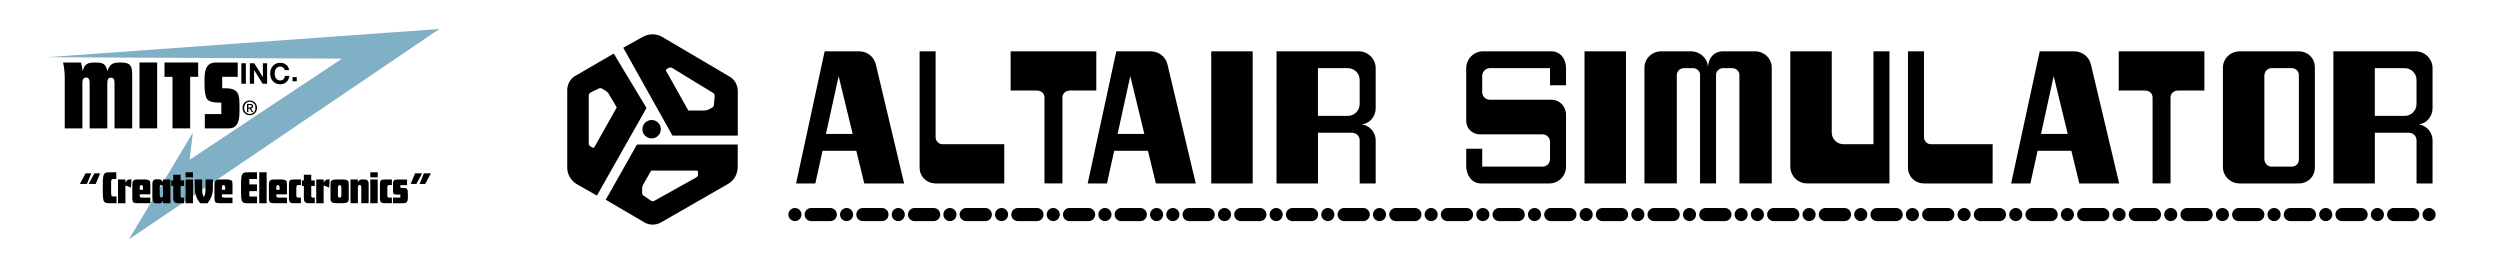 <?xml version="1.0" encoding="utf-8"?>
<!-- khaibitgfx@gmail.com  -->
<svg version="1.1" id="khaibitgfx" xmlns="http://www.w3.org/2000/svg" xmlns:xlink="http://www.w3.org/1999/xlink" x="0px" y="0px"
	 viewBox="0 0 950 100" style="enable-background:new 0 0 950 100;" xml:space="preserve">
<style type="text/css">
	.st0{opacity:0.5;fill:#00628F;}
</style>
<g>
	<g>
		<path d="M302.51,69.71l10.86-50.2h13.15c2.99,0,5.59,2.04,6.29,4.92l10.76,45.28h-15.15l-3.02-12.41h-12.83l-2.74,12.41H302.51z
			 M313.86,50.9h10.16l-5.34-21.97L313.86,50.9z"/>
		<path d="M349.45,19.5h6.08v32.59c0,1.51,1.16,2.71,2.64,2.71h23.45v14.91h-25.98c-3.52,0-6.19-2.57-6.19-6.08V19.5z"/>
		<path d="M384.04,34.41V19.5h32.55v14.91h-9.95c-1.65,0-2.92,1.02-2.92,2.67v32.62h-6.82V37.08c0-1.65-1.27-2.67-2.92-2.67H384.04z
			"/>
		<path d="M413.33,69.71l10.86-50.2h13.15c2.99,0,5.59,2.04,6.29,4.92l10.76,45.28h-15.15l-3.02-12.41h-12.83l-2.74,12.41H413.33z
			 M424.69,50.9h10.16l-5.34-21.97L424.69,50.9z"/>
		<path d="M476.02,69.71h-15.75V19.5h15.75V69.71z"/>
		<path d="M485.07,19.5h31.29c3.48,0,6.4,2.88,6.4,6.4v15.22c0,2.99-2.11,5.7-5.06,6.12l-0.25,0.04l0.35,0.04
			c2.85,0.53,4.96,3.09,4.96,5.98v16.42h-6.08V53.33c0-1.58-1.27-2.88-2.88-2.88h-12.97v19.27h-15.75V19.5z M500.82,25.9v18.14
			h11.39c2.43,0,4.46-2.04,4.46-4.46v-9.25c0-2.43-2.04-4.43-4.46-4.43H500.82z"/>
		<path d="M563.55,19.5h25.95c3.48,0,5.59,2.88,5.59,6.4v6.5h-6.08v-6.5h-22.89c-1.58,0-2.88,1.34-2.88,2.92v6.22
			c0,1.58,1.3,2.85,2.88,2.85h23.38c3.09,0,5.59,2.5,5.59,5.63v19.83c0,3.52-2.85,6.36-6.36,6.36h-25.98
			c-3.48,0-5.59-3.16-5.59-6.68v-6.5h6.08v6.79h22.92c1.58,0,2.85-1.27,2.85-2.81v-6.61c0-1.58-1.27-2.85-2.85-2.85h-23.87
			c-2.85,0-5.13-2.29-5.13-5.1V25.9C557.16,22.39,560.04,19.5,563.55,19.5z"/>
		<path d="M617.87,69.71h-15.75V19.5h15.75V69.71z"/>
		<path d="M631.27,19.5h11.25c3.52,0,6.5,2.74,6.5,6.22c0-3.48,2.21-6.22,5.73-6.22h12.16c3.48,0,6.36,2.74,6.36,6.22v43.98h-12.3
			V28.5c0-1.41-1.2-2.6-2.71-2.6h-3.52c-1.34,0-2.43,0.98-2.64,2.25v41.55h-6.08V28.15c-0.21-1.27-1.3-2.25-2.64-2.25h-3.52
			c-1.48,0-2.67,1.2-2.67,2.6v41.2h-12.3V25.73C624.9,22.25,627.75,19.5,631.27,19.5z"/>
		<path d="M696.06,19.5v30.87c0,2.46,2.04,4.43,4.46,4.43h11.39V19.5H718v50.2h-31.32c-3.52,0-6.36-2.88-6.36-6.4V19.5H696.06z"/>
		<path d="M725.03,19.5h6.08v32.59c0,1.51,1.16,2.71,2.64,2.71h23.45v14.91h-25.98c-3.52,0-6.19-2.57-6.19-6.08V19.5z"/>
		<path d="M764.23,69.71l10.86-50.2h13.15c2.99,0,5.59,2.04,6.29,4.92l10.76,45.28h-15.15l-3.02-12.41h-12.83l-2.74,12.41H764.23z
			 M775.58,50.9h10.16l-5.34-21.97L775.58,50.9z"/>
		<path d="M805.12,34.41V19.5h32.55v14.91h-9.95c-1.65,0-2.92,1.02-2.92,2.67v32.62h-6.82V37.08c0-1.65-1.27-2.67-2.92-2.67H805.12z
			"/>
		<path d="M844.71,63.45V25.73c0-3.48,2.85-6.22,6.36-6.22h22.39c3.52,0,6.19,2.57,6.19,6.05v38.07c0,3.52-2.67,6.08-6.19,6.08
			h-22.39C847.55,69.71,844.71,66.97,844.71,63.45z M863.13,63.31h7.77c1.48,0,2.67-1.13,2.67-2.64V28.5c0-1.48-1.2-2.6-2.67-2.6
			h-7.77c-1.48,0-2.46,1.23-2.67,2.6v32.17C860.63,62.11,861.65,63.31,863.13,63.31z"/>
		<path d="M886.68,19.5h31.29c3.48,0,6.4,2.88,6.4,6.4v15.22c0,2.99-2.11,5.7-5.06,6.12l-0.25,0.04l0.35,0.04
			c2.85,0.53,4.96,3.09,4.96,5.98v16.42h-6.08V53.33c0-1.58-1.27-2.88-2.88-2.88h-12.97v19.27h-15.75V19.5z M902.43,25.9v18.14
			h11.39c2.43,0,4.46-2.04,4.46-4.46v-9.25c0-2.43-2.04-4.43-4.46-4.43H902.43z"/>
	</g>
</g>
<g>
	<g>
		<path d="M215.54,34.39c0-2.25,1.05-4.39,3.02-5.52l14.66-8.51l12.45,20.67l-18.84,33.29l-7.45-4.22c-2.36-1.34-3.83-3.76-3.83-6.4
			V34.39z M223.73,54.53c0,0.49,0.28,0.88,0.63,1.09l0.49,0.32c0.11,0.07,0.35,0.21,0.49,0.21h0.07c0.21,0,0.39-0.11,0.49-0.28
			l8.47-15.05l-3.06-5.17c-0.32-0.56-0.81-0.95-1.34-1.27l-1.16-0.7c-0.25-0.11-0.46-0.18-0.7-0.18c-0.18,0-0.42,0.07-0.7,0.18
			l-2.92,1.44c-0.42,0.25-0.77,0.6-0.77,1.13V54.53z M242.04,54.92h38.29v8.58c0,2.67-1.44,5.13-3.73,6.43l-25.42,14.59
			c-0.98,0.56-2.04,0.84-3.16,0.84c-1.09,0-2.21-0.28-3.2-0.88l-14.63-8.58L242.04,54.92z M236.84,18.14l7.45-4.15
			c1.16-0.63,2.39-0.95,3.69-0.95c1.34,0,2.6,0.35,3.76,1.05l25.56,15.05c1.97,1.16,3.06,3.27,3.06,5.52v16.88h-24.82L236.84,18.14z
			 M244.65,74.43l2.71,1.83c0.21,0.14,0.46,0.21,0.7,0.21c0.18,0,0.39-0.07,0.63-0.18l15.86-8.86c0.46-0.25,0.7-0.7,0.7-1.23v-0.81
			c0-0.39-0.18-0.56-0.53-0.56h-17.26l-2.99,5.2c-0.32,0.53-0.46,1.16-0.46,1.83v1.37C244.01,73.73,244.22,74.15,244.65,74.43z
			 M247.63,45.6c1.93,0,3.48,1.58,3.48,3.52c0,1.9-1.55,3.48-3.48,3.48s-3.52-1.58-3.52-3.48C244.12,47.18,245.7,45.6,247.63,45.6z
			 M253.05,26.76c0,0.04,0.04,0.11,0.07,0.18l8.44,15.05h6.01c0.67,0,1.23-0.11,1.79-0.42l1.2-0.63c0.46-0.25,0.7-0.63,0.74-1.16
			l0.28-3.38c0-0.46-0.21-0.81-0.6-1.09l-15.5-9.46c-0.25-0.14-0.49-0.21-0.74-0.21s-0.46,0.07-0.7,0.18l-0.7,0.42
			C253.15,26.34,253.05,26.51,253.05,26.76z"/>
	</g>
</g>
<g>
	<path d="M302.07,79.04c1.39,0,2.49,1.12,2.49,2.49s-1.09,2.49-2.49,2.49c-1.37,0-2.49-1.12-2.49-2.49S300.7,79.04,302.07,79.04z"/>
	<path d="M308.25,79.04h7.27c1.39,0,2.49,1.12,2.49,2.49s-1.09,2.49-2.49,2.49h-7.27c-1.37,0-2.49-1.12-2.49-2.49
		S306.88,79.04,308.25,79.04z"/>
	<path d="M321.7,79.04c1.39,0,2.49,1.12,2.49,2.49s-1.09,2.49-2.49,2.49c-1.37,0-2.49-1.12-2.49-2.49S320.34,79.04,321.7,79.04z"/>
	<path d="M327.88,79.04h7.27c1.39,0,2.49,1.12,2.49,2.49s-1.09,2.49-2.49,2.49h-7.27c-1.37,0-2.49-1.12-2.49-2.49
		S326.52,79.04,327.88,79.04z"/>
	<path d="M341.34,79.04c1.39,0,2.49,1.12,2.49,2.49s-1.09,2.49-2.49,2.49c-1.37,0-2.49-1.12-2.49-2.49S339.97,79.04,341.34,79.04z"
		/>
	<path d="M347.52,79.04h7.27c1.39,0,2.49,1.12,2.49,2.49s-1.09,2.49-2.49,2.49h-7.27c-1.37,0-2.49-1.12-2.49-2.49
		S346.15,79.04,347.52,79.04z"/>
	<path d="M360.97,79.04c1.39,0,2.49,1.12,2.49,2.49s-1.09,2.49-2.49,2.49c-1.37,0-2.49-1.12-2.49-2.49S359.6,79.04,360.97,79.04z"/>
	<path d="M367.15,79.04h7.27c1.39,0,2.49,1.12,2.49,2.49s-1.09,2.49-2.49,2.49h-7.27c-1.37,0-2.49-1.12-2.49-2.49
		S365.78,79.04,367.15,79.04z"/>
	<path d="M380.6,79.04c1.39,0,2.49,1.12,2.49,2.49s-1.09,2.49-2.49,2.49c-1.37,0-2.49-1.12-2.49-2.49S379.23,79.04,380.6,79.04z"/>
	<path d="M386.78,79.04h7.27c1.39,0,2.49,1.12,2.49,2.49s-1.09,2.49-2.49,2.49h-7.27c-1.37,0-2.49-1.12-2.49-2.49
		S385.41,79.04,386.78,79.04z"/>
	<path d="M400.23,79.04c1.39,0,2.49,1.12,2.49,2.49s-1.09,2.49-2.49,2.49c-1.37,0-2.49-1.12-2.49-2.49S398.87,79.04,400.23,79.04z"
		/>
	<path d="M406.41,79.04h7.27c1.39,0,2.49,1.12,2.49,2.49s-1.09,2.49-2.49,2.49h-7.27c-1.37,0-2.49-1.12-2.49-2.49
		S405.05,79.04,406.41,79.04z"/>
	<path d="M419.87,79.04c1.39,0,2.49,1.12,2.49,2.49s-1.09,2.49-2.49,2.49c-1.37,0-2.49-1.12-2.49-2.49S418.5,79.04,419.87,79.04z"/>
	<path d="M426.05,79.04h7.27c1.39,0,2.49,1.12,2.49,2.49s-1.09,2.49-2.49,2.49h-7.27c-1.37,0-2.49-1.12-2.49-2.49
		S424.68,79.04,426.05,79.04z"/>
	<path d="M439.5,79.04c1.39,0,2.49,1.12,2.49,2.49s-1.09,2.49-2.49,2.49c-1.37,0-2.49-1.12-2.49-2.49S438.13,79.04,439.5,79.04z"/>
	<path d="M445.68,79.04c1.39,0,2.49,1.12,2.49,2.49s-1.09,2.49-2.49,2.49c-1.37,0-2.49-1.12-2.49-2.49S444.31,79.04,445.68,79.04z"
		/>
	<path d="M451.86,79.04h7.27c1.39,0,2.49,1.12,2.49,2.49s-1.09,2.49-2.49,2.49h-7.27c-1.37,0-2.49-1.12-2.49-2.49
		S450.49,79.04,451.86,79.04z"/>
	<path d="M465.31,79.04c1.39,0,2.49,1.12,2.49,2.49s-1.09,2.49-2.49,2.49c-1.37,0-2.49-1.12-2.49-2.49S463.95,79.04,465.31,79.04z"
		/>
	<path d="M471.49,79.04h7.27c1.39,0,2.49,1.12,2.49,2.49s-1.09,2.49-2.49,2.49h-7.27c-1.37,0-2.49-1.12-2.49-2.49
		S470.13,79.04,471.49,79.04z"/>
	<path d="M484.95,79.04c1.39,0,2.49,1.12,2.49,2.49s-1.09,2.49-2.49,2.49c-1.37,0-2.49-1.12-2.49-2.49S483.58,79.04,484.95,79.04z"
		/>
	<path d="M491.13,79.04h7.27c1.39,0,2.49,1.12,2.49,2.49s-1.09,2.49-2.49,2.49h-7.27c-1.37,0-2.49-1.12-2.49-2.49
		S489.76,79.04,491.13,79.04z"/>
	<path d="M504.58,79.04c1.39,0,2.49,1.12,2.49,2.49s-1.09,2.49-2.49,2.49c-1.37,0-2.49-1.12-2.49-2.49S503.21,79.04,504.58,79.04z"
		/>
	<path d="M510.76,79.04h7.27c1.39,0,2.49,1.12,2.49,2.49s-1.09,2.49-2.49,2.49h-7.27c-1.37,0-2.49-1.12-2.49-2.49
		S509.39,79.04,510.76,79.04z"/>
	<path d="M524.21,79.04c1.39,0,2.49,1.12,2.49,2.49s-1.09,2.49-2.49,2.49c-1.37,0-2.49-1.12-2.49-2.49S522.84,79.04,524.21,79.04z"
		/>
	<path d="M530.39,79.04h7.27c1.39,0,2.49,1.12,2.49,2.49s-1.09,2.49-2.49,2.49h-7.27c-1.37,0-2.49-1.12-2.49-2.49
		S529.02,79.04,530.39,79.04z"/>
	<path d="M543.84,79.04c1.39,0,2.49,1.12,2.49,2.49s-1.09,2.49-2.49,2.49c-1.37,0-2.49-1.12-2.49-2.49S542.48,79.04,543.84,79.04z"
		/>
	<path d="M550.02,79.04h7.27c1.39,0,2.49,1.12,2.49,2.49s-1.09,2.49-2.49,2.49h-7.27c-1.37,0-2.49-1.12-2.49-2.49
		S548.66,79.04,550.02,79.04z"/>
	<path d="M563.48,79.04c1.39,0,2.49,1.12,2.49,2.49s-1.09,2.49-2.49,2.49c-1.37,0-2.49-1.12-2.49-2.49S562.11,79.04,563.48,79.04z"
		/>
	<path d="M569.66,79.04h7.27c1.39,0,2.49,1.12,2.49,2.49s-1.09,2.49-2.49,2.49h-7.27c-1.37,0-2.49-1.12-2.49-2.49
		S568.29,79.04,569.66,79.04z"/>
	<path d="M583.11,79.04c1.39,0,2.49,1.12,2.49,2.49s-1.09,2.49-2.49,2.49c-1.37,0-2.49-1.12-2.49-2.49S581.74,79.04,583.11,79.04z"
		/>
	<path d="M589.29,79.04h7.27c1.39,0,2.49,1.12,2.49,2.49s-1.09,2.49-2.49,2.49h-7.27c-1.37,0-2.49-1.12-2.49-2.49
		S587.92,79.04,589.29,79.04z"/>
	<path d="M602.74,79.04c1.39,0,2.49,1.12,2.49,2.49s-1.09,2.49-2.49,2.49c-1.37,0-2.49-1.12-2.49-2.49S601.38,79.04,602.74,79.04z"
		/>
	<path d="M608.92,79.04h7.27c1.39,0,2.49,1.12,2.49,2.49s-1.09,2.49-2.49,2.49h-7.27c-1.37,0-2.49-1.12-2.49-2.49
		S607.55,79.04,608.92,79.04z"/>
	<path d="M622.38,79.04c1.39,0,2.49,1.12,2.49,2.49s-1.09,2.49-2.49,2.49c-1.37,0-2.49-1.12-2.49-2.49S621.01,79.04,622.38,79.04z"
		/>
	<path d="M628.55,79.04h7.27c1.39,0,2.49,1.12,2.49,2.49s-1.09,2.49-2.49,2.49h-7.27c-1.37,0-2.49-1.12-2.49-2.49
		S627.19,79.04,628.55,79.04z"/>
	<path d="M642.01,79.04c1.39,0,2.49,1.12,2.49,2.49s-1.09,2.49-2.49,2.49c-1.37,0-2.49-1.12-2.49-2.49S640.64,79.04,642.01,79.04z"
		/>
	<path d="M648.19,79.04h7.27c1.39,0,2.49,1.12,2.49,2.49s-1.09,2.49-2.49,2.49h-7.27c-1.37,0-2.49-1.12-2.49-2.49
		S646.82,79.04,648.19,79.04z"/>
	<path d="M661.64,79.04c1.39,0,2.49,1.12,2.49,2.49s-1.09,2.49-2.49,2.49c-1.37,0-2.49-1.12-2.49-2.49S660.27,79.04,661.64,79.04z"
		/>
	<path d="M667.82,79.04c1.39,0,2.49,1.12,2.49,2.49s-1.09,2.49-2.49,2.49c-1.37,0-2.49-1.12-2.49-2.49S666.45,79.04,667.82,79.04z"
		/>
	<path d="M674,79.04h7.27c1.39,0,2.49,1.12,2.49,2.49s-1.09,2.49-2.49,2.49H674c-1.37,0-2.49-1.12-2.49-2.49S672.63,79.04,674,79.04
		z"/>
	<path d="M687.45,79.04c1.39,0,2.49,1.12,2.49,2.49s-1.09,2.49-2.49,2.49c-1.37,0-2.49-1.12-2.49-2.49S686.09,79.04,687.45,79.04z"
		/>
	<path d="M693.63,79.04h7.27c1.39,0,2.49,1.12,2.49,2.49s-1.09,2.49-2.49,2.49h-7.27c-1.37,0-2.49-1.12-2.49-2.49
		S692.27,79.04,693.63,79.04z"/>
	<path d="M707.09,79.04c1.39,0,2.49,1.12,2.49,2.49s-1.09,2.49-2.49,2.49c-1.37,0-2.49-1.12-2.49-2.49S705.72,79.04,707.09,79.04z"
		/>
	<path d="M713.27,79.04h7.27c1.39,0,2.49,1.12,2.49,2.49s-1.09,2.49-2.49,2.49h-7.27c-1.37,0-2.49-1.12-2.49-2.49
		S711.9,79.04,713.27,79.04z"/>
	<path d="M726.72,79.04c1.39,0,2.49,1.12,2.49,2.49s-1.09,2.49-2.49,2.49c-1.37,0-2.49-1.12-2.49-2.49S725.35,79.04,726.72,79.04z"
		/>
	<path d="M732.9,79.04h7.27c1.39,0,2.49,1.12,2.49,2.49s-1.09,2.49-2.49,2.49h-7.27c-1.37,0-2.49-1.12-2.49-2.49
		S731.53,79.04,732.9,79.04z"/>
	<path d="M746.35,79.04c1.39,0,2.49,1.12,2.49,2.49s-1.09,2.49-2.49,2.49c-1.37,0-2.49-1.12-2.49-2.49S744.98,79.04,746.35,79.04z"
		/>
	<path d="M752.53,79.04h7.27c1.39,0,2.49,1.12,2.49,2.49s-1.09,2.49-2.49,2.49h-7.27c-1.37,0-2.49-1.12-2.49-2.49
		S751.16,79.04,752.53,79.04z"/>
	<path d="M765.98,79.04c1.39,0,2.49,1.12,2.49,2.49s-1.09,2.49-2.49,2.49c-1.37,0-2.49-1.12-2.49-2.49S764.62,79.04,765.98,79.04z"
		/>
	<path d="M772.16,79.04h7.27c1.39,0,2.49,1.12,2.49,2.49s-1.09,2.49-2.49,2.49h-7.27c-1.37,0-2.49-1.12-2.49-2.49
		S770.8,79.04,772.16,79.04z"/>
	<path d="M785.62,79.04c1.39,0,2.49,1.12,2.49,2.49s-1.09,2.49-2.49,2.49c-1.37,0-2.49-1.12-2.49-2.49S784.25,79.04,785.62,79.04z"
		/>
	<path d="M791.8,79.04h7.27c1.39,0,2.49,1.12,2.49,2.49s-1.09,2.49-2.49,2.49h-7.27c-1.37,0-2.49-1.12-2.49-2.49
		S790.43,79.04,791.8,79.04z"/>
	<path d="M805.25,79.04c1.39,0,2.49,1.12,2.49,2.49s-1.09,2.49-2.49,2.49c-1.37,0-2.49-1.12-2.49-2.49S803.88,79.04,805.25,79.04z"
		/>
	<path d="M811.43,79.04h7.27c1.39,0,2.49,1.12,2.49,2.49s-1.09,2.49-2.49,2.49h-7.27c-1.37,0-2.49-1.12-2.49-2.49
		S810.06,79.04,811.43,79.04z"/>
	<path d="M824.88,79.04c1.39,0,2.49,1.12,2.49,2.49s-1.09,2.49-2.49,2.49c-1.37,0-2.49-1.12-2.49-2.49S823.52,79.04,824.88,79.04z"
		/>
	<path d="M831.06,79.04h7.27c1.39,0,2.49,1.12,2.49,2.49s-1.09,2.49-2.49,2.49h-7.27c-1.37,0-2.49-1.12-2.49-2.49
		S829.7,79.04,831.06,79.04z"/>
	<path d="M844.52,79.04c1.39,0,2.49,1.12,2.49,2.49s-1.09,2.49-2.49,2.49c-1.37,0-2.49-1.12-2.49-2.49S843.15,79.04,844.52,79.04z"
		/>
	<path d="M850.7,79.04h7.27c1.39,0,2.49,1.12,2.49,2.49s-1.09,2.49-2.49,2.49h-7.27c-1.37,0-2.49-1.12-2.49-2.49
		S849.33,79.04,850.7,79.04z"/>
	<path d="M864.15,79.04c1.39,0,2.49,1.12,2.49,2.49s-1.09,2.49-2.49,2.49c-1.37,0-2.49-1.12-2.49-2.49S862.78,79.04,864.15,79.04z"
		/>
	<path d="M870.33,79.04h7.27c1.39,0,2.49,1.12,2.49,2.49s-1.09,2.49-2.49,2.49h-7.27c-1.37,0-2.49-1.12-2.49-2.49
		S868.96,79.04,870.33,79.04z"/>
	<path d="M883.78,79.04c1.39,0,2.49,1.12,2.49,2.49s-1.09,2.49-2.49,2.49c-1.37,0-2.49-1.12-2.49-2.49S882.41,79.04,883.78,79.04z"
		/>
	<path d="M889.96,79.04h7.27c1.39,0,2.49,1.12,2.49,2.49s-1.09,2.49-2.49,2.49h-7.27c-1.37,0-2.49-1.12-2.49-2.49
		S888.59,79.04,889.96,79.04z"/>
	<path d="M903.41,79.04c1.39,0,2.49,1.12,2.49,2.49s-1.09,2.49-2.49,2.49c-1.37,0-2.49-1.12-2.49-2.49S902.05,79.04,903.41,79.04z"
		/>
	<path d="M909.59,79.04h7.27c1.39,0,2.49,1.12,2.49,2.49s-1.09,2.49-2.49,2.49h-7.27c-1.37,0-2.49-1.12-2.49-2.49
		S908.23,79.04,909.59,79.04z"/>
	<path d="M923.05,79.04c1.39,0,2.49,1.12,2.49,2.49s-1.09,2.49-2.49,2.49c-1.37,0-2.49-1.12-2.49-2.49S921.68,79.04,923.05,79.04z"
		/>
</g>
<polygon class="st0" points="48.94,91 73.26,50.42 72.08,60.7 129.95,22.29 17.75,21.74 166.98,11 "/>
<g>
	<path d="M30.75,23.75c0.33,1.1,0.51,2.13,0.64,3.26c0.75-2.75,1.98-3.26,4.73-3.26c2.91,0,3.98,0.35,4.73,3.26
		c0.84-2.79,2.13-3.26,4.93-3.26c3.88,0,4.45,1.23,4.45,4.95v20.08h-6.71v-16.9c0-1.78-0.31-2.36-1.36-2.36s-1.39,0.59-1.39,2.36
		v16.9h-6.71V31.45c0-1.34-0.46-2-1.36-2c-0.93,0-1.39,0.7-1.39,2.11v17.23h-6.71V29.45c0-1.92-0.22-3.81-0.64-5.7H30.75z"/>
	<path d="M59.72,23.75v25.03h-6.71V23.75H59.72z"/>
	<path d="M62.51,23.75H75.3v5.44h-3.04v19.59h-6.71V29.2h-3.04V23.75z"/>
	<path d="M77.72,32.13v-1.54c0-3.32,0.29-6.84,4.31-6.84h8.3v5.44h-5.9v4.36h1.21c4.89,0,5.37,2.2,5.37,6.63v1.54
		c0,3.06-0.09,7.06-4.07,7.06h-9.11v-5.44h6.27v-4.36h-1.06c-2.2,0-3.63-0.44-4.31-1.3C78.05,36.82,77.72,34.97,77.72,32.13z"/>
</g>
<g>
	<g>
		<path d="M30.34,69.9l2.19-4.04h2.17l-1.68,4.04H30.34z M35.88,65.86h2.17l-1.68,4.04h-2.68L35.88,65.86z"/>
	</g>
</g>
<g>
	<g>
		<path d="M91.6,69.24c0-0.35,0.02-0.76,0.06-1.23c0.18-2.55,0.92-2.54,3.06-2.54h2.94v2.56h-2.91v2.05h2.91v2.55h-2.91v2.05h2.91
			v2.56h-2.94c-0.77,0-1.22-0.01-1.37-0.02c-0.15-0.01-0.32-0.04-0.52-0.09c-0.49-0.15-0.83-0.49-0.99-1.04s-0.25-1.58-0.25-3.09
			V69.24z"/>
		<path d="M101.33,65.47v11.76h-2.81V65.47H101.33z"/>
		<path d="M102.19,75.32v-0.53v-4.78c0-1.67,0.83-1.82,2.31-1.82h2.2c0.63,0,2.07,0.07,2.27,0.89c0.04,0.18,0.07,0.53,0.07,1.06v3.7
			H105v0.47c0,0.71,0.36,0.77,0.99,0.77h3.06v2.13h-4.71C102.7,77.22,102.19,77.04,102.19,75.32z M105,72.13h1.25v-0.81
			c0-0.66-0.21-0.99-0.61-0.99c-0.42,0-0.64,0.33-0.64,0.99V72.13z"/>
		<path d="M109.8,70.23c0-1.74,0.25-2.03,2-2.03h2.54v2.13h-0.94c-0.34,0-0.55,0.07-0.65,0.2c-0.09,0.14-0.15,0.46-0.15,0.95v2.54
			c0,0.49,0.04,0.79,0.14,0.9c0.09,0.11,0.32,0.17,0.71,0.17h0.89v2.13h-2.56c-1.31,0-1.98-0.19-1.98-1.76v-0.91V70.23z"/>
		<path d="M114.71,70.67v-2.13h0.76v-2.13h2.8v2.13h1.34v2.13h-1.34v3.81c0,0.4,0.2,0.61,0.6,0.61h0.74v2.13h-2.22
			c-1.56,0-1.92-0.63-1.92-2.12v-4.44H114.71z"/>
		<path d="M120.17,68.2h2.81v1.17c0.44-0.76,0.9-1.22,1.82-1.22c0.16,0,0.33,0.03,0.49,0.11l-0.21,3.05
			c-0.69-0.34-1.37-0.6-2.1-0.83v6.75h-2.81V68.2z"/>
		<path d="M125.6,75.44v-0.72v-4c0-0.52,0-0.97,0.07-1.49c0.04-0.34,0.24-0.58,0.6-0.77c0.35-0.18,1.03-0.27,2.03-0.27h1.55
			c1.21,0,1.97,0.16,2.29,0.46c0.27,0.25,0.39,0.64,0.39,1.32v5.75c-0.03,0.09-0.03,0.17-0.03,0.23c-0.06,0.49-0.27,0.83-0.62,1
			c-0.36,0.18-1.03,0.27-2.02,0.27h-1.55c-1.22,0-2-0.15-2.31-0.46C125.73,76.5,125.6,76.13,125.6,75.44z M128.4,74.16
			c0,0.65,0.22,0.96,0.67,0.96c0.43,0,0.65-0.32,0.65-0.96v-2.84c0-0.65-0.22-0.97-0.65-0.97c-0.45,0-0.67,0.33-0.67,0.97V74.16z"/>
		<path d="M133.17,68.2h2.81v0.97c0.52-0.9,1.07-1.01,2.07-1.01c0.99,0,1.61,0.25,1.87,0.74c0.18,0.38,0.17,1.05,0.17,2.35v5.97
			h-2.8v-5.96c0-0.67-0.22-1.01-0.65-1.01s-0.65,0.34-0.65,1.04v5.92h-2.81V68.2z"/>
		<path d="M140.72,67.39v-1.92h2.81v1.92H140.72z M143.52,68.2v9.03h-2.81V68.2H143.52z"/>
		<path d="M144.38,70.23c0-1.74,0.25-2.03,2-2.03h2.54v2.13h-0.94c-0.34,0-0.55,0.07-0.65,0.2c-0.09,0.14-0.15,0.46-0.15,0.95v2.54
			c0,0.49,0.04,0.79,0.14,0.9c0.09,0.11,0.32,0.17,0.71,0.17h0.89v2.13h-2.56c-1.31,0-1.98-0.19-1.98-1.76v-0.91V70.23z"/>
		<path d="M149.35,77.22v-2.13h2.77v-1.14h-1.38c-0.9,0-1.24-0.21-1.32-0.65c-0.08-0.45-0.08-0.86-0.08-1.33v-2.13
			c0-1.41,0.56-1.63,1.88-1.63h3.46v2.13h-2.54v1.06h0.98c0.96,0,1.67,0.11,1.82,1.15c0.03,0.25,0.05,0.71,0.05,1.35v1.23
			c0,0.82-0.15,1.38-0.47,1.68c-0.19,0.2-0.36,0.32-0.52,0.36c-0.16,0.04-0.54,0.06-1.14,0.06H149.35z"/>
	</g>
</g>
<g>
	<path d="M39.06,72.99v-3.75c0-0.35,0.02-0.77,0.06-1.24c0.18-2.54,0.93-2.53,3.06-2.53h2.01v2.56h-0.54
		c-0.44,0-0.71,0.01-0.84,0.03c-0.27,0.05-0.49,0.27-0.55,0.53c-0.03,0.13-0.03,0.4-0.03,0.84v3.82c0,0.66,0.07,1.06,0.22,1.2
		c0.14,0.15,0.54,0.21,1.21,0.21h0.63v2.56h-2.09c-0.77,0-1.22-0.01-1.37-0.02c-0.15-0.01-0.32-0.04-0.52-0.09
		c-0.49-0.15-0.83-0.49-0.99-1.04S39.06,74.5,39.06,72.99z"/>
	<path d="M44.85,68.2h2.81v1.17c0.44-0.76,0.9-1.22,1.82-1.22c0.16,0,0.33,0.03,0.49,0.11l-0.21,3.05c-0.69-0.34-1.37-0.6-2.1-0.83
		v6.75h-2.81V68.2z"/>
	<path d="M50.28,75.32v-0.53v-4.78c0-1.67,0.83-1.82,2.31-1.82h2.2c0.63,0,2.07,0.07,2.27,0.89c0.04,0.18,0.07,0.53,0.07,1.06v3.7
		h-4.05v0.47c0,0.71,0.36,0.77,0.99,0.77h3.06v2.13h-4.71C50.79,77.22,50.28,77.04,50.28,75.32z M53.09,72.13h1.25v-0.81
		c0-0.66-0.21-0.99-0.61-0.99c-0.42,0-0.64,0.33-0.64,0.99V72.13z"/>
	<path d="M59.47,68.14h0.59c0.84,0,1.14,0.09,1.68,0.74l0.21,0.27V68.2h2.81v9.03h-2.81v-0.99c-0.42,0.81-0.61,1.02-1.55,1.02h-0.56
		c-0.52,0-0.89-0.03-1.08-0.09c-0.36-0.1-0.58-0.39-0.68-0.74c-0.04-0.15-0.09-0.39-0.13-0.72l-0.05-0.79v-4.81
		C57.89,68.92,58.14,68.14,59.47,68.14z M60.7,74.05c0,0.68,0.22,1.02,0.64,1.02c0.4,0,0.61-0.34,0.61-1.02v-2.78
		c0-0.68-0.21-1.02-0.61-1.02c-0.42,0-0.64,0.34-0.64,1.02V74.05z"/>
	<path d="M65.07,70.67v-2.13h0.76v-2.13h2.8v2.13h1.34v2.13h-1.34v3.81c0,0.4,0.2,0.61,0.6,0.61h0.74v2.13h-2.22
		c-1.56,0-1.92-0.63-1.92-2.12v-4.44H65.07z"/>
	<path d="M70.53,67.39v-1.92h2.81v1.92H70.53z M73.33,68.2v9.03h-2.81V68.2H73.33z"/>
	<path d="M74.02,68.2h2.8v3.26c0,1.24,0.02,2.34,0.64,3.44c0.59-1.14,0.64-2.18,0.64-3.44V68.2h2.8v3.28c0,2.21-0.69,4.12-2.06,5.75
		h-2.75c-1.37-1.63-2.06-3.54-2.06-5.75V68.2z"/>
	<path d="M81.5,75.32v-0.53v-4.78c0-1.67,0.83-1.82,2.31-1.82h2.2c0.63,0,2.07,0.07,2.27,0.89c0.04,0.18,0.07,0.53,0.07,1.06v3.7
		h-4.05v0.47c0,0.71,0.36,0.77,0.99,0.77h3.06v2.13h-4.71C82.01,77.22,81.5,77.04,81.5,75.32z M84.31,72.13h1.25v-0.81
		c0-0.66-0.21-0.99-0.61-0.99c-0.42,0-0.64,0.33-0.64,0.99V72.13z"/>
</g>
<g>
	<path d="M157.73,65.86h2.68l-2.19,4.04h-2.17L157.73,65.86z M161.08,65.86h2.68l-2.19,4.04h-2.16L161.08,65.86z"/>
</g>
<g>
	<g>
		<path d="M91.72,24.04h1.71v7.79h-1.71V24.04z"/>
		<path d="M94.93,24.04h1.7l3.25,5.23h0.02v-5.23h1.6v7.79H99.8l-3.24-5.21h-0.02v5.21h-1.6V24.04z"/>
		<path d="M108.2,26.66c-0.11-0.77-0.85-1.36-1.7-1.36c-1.54,0-2.12,1.31-2.12,2.67c0,1.3,0.58,2.61,2.12,2.61
			c1.05,0,1.64-0.72,1.77-1.75h1.66c-0.17,1.94-1.52,3.19-3.43,3.19c-2.41,0-3.83-1.8-3.83-4.05c0-2.31,1.42-4.11,3.83-4.11
			c1.71,0,3.15,1,3.36,2.8H108.2z"/>
	</g>
</g>
<g>
	<g>
		<path d="M111.16,29.31h1.61v1.58h-1.61V29.31z"/>
	</g>
</g>
<g>
	<g>
		<path d="M92.17,40.98c0-1.66,1.26-2.8,2.74-2.8c1.49,0,2.76,1.14,2.76,2.8c0,1.66-1.27,2.8-2.78,2.8
			C93.34,43.79,92.17,42.57,92.17,40.98z M92.77,40.98c0,1.27,0.85,2.31,2.13,2.31c1.23,0,2.18-0.96,2.18-2.31
			c0-1.35-0.94-2.32-2.14-2.32C93.73,38.67,92.77,39.63,92.77,40.98z M93.87,42.59v-3.1h1.18c0.76,0,1.13,0.27,1.13,0.87
			c0,0.55-0.31,0.8-0.81,0.87l0.87,1.36h-0.57l-0.8-1.33h-0.48v1.33H93.87z M94.94,40.83c0.47,0,0.72-0.08,0.72-0.49
			c0-0.34-0.28-0.42-0.68-0.42h-0.61v0.91H94.94z"/>
	</g>
</g>
</svg>

